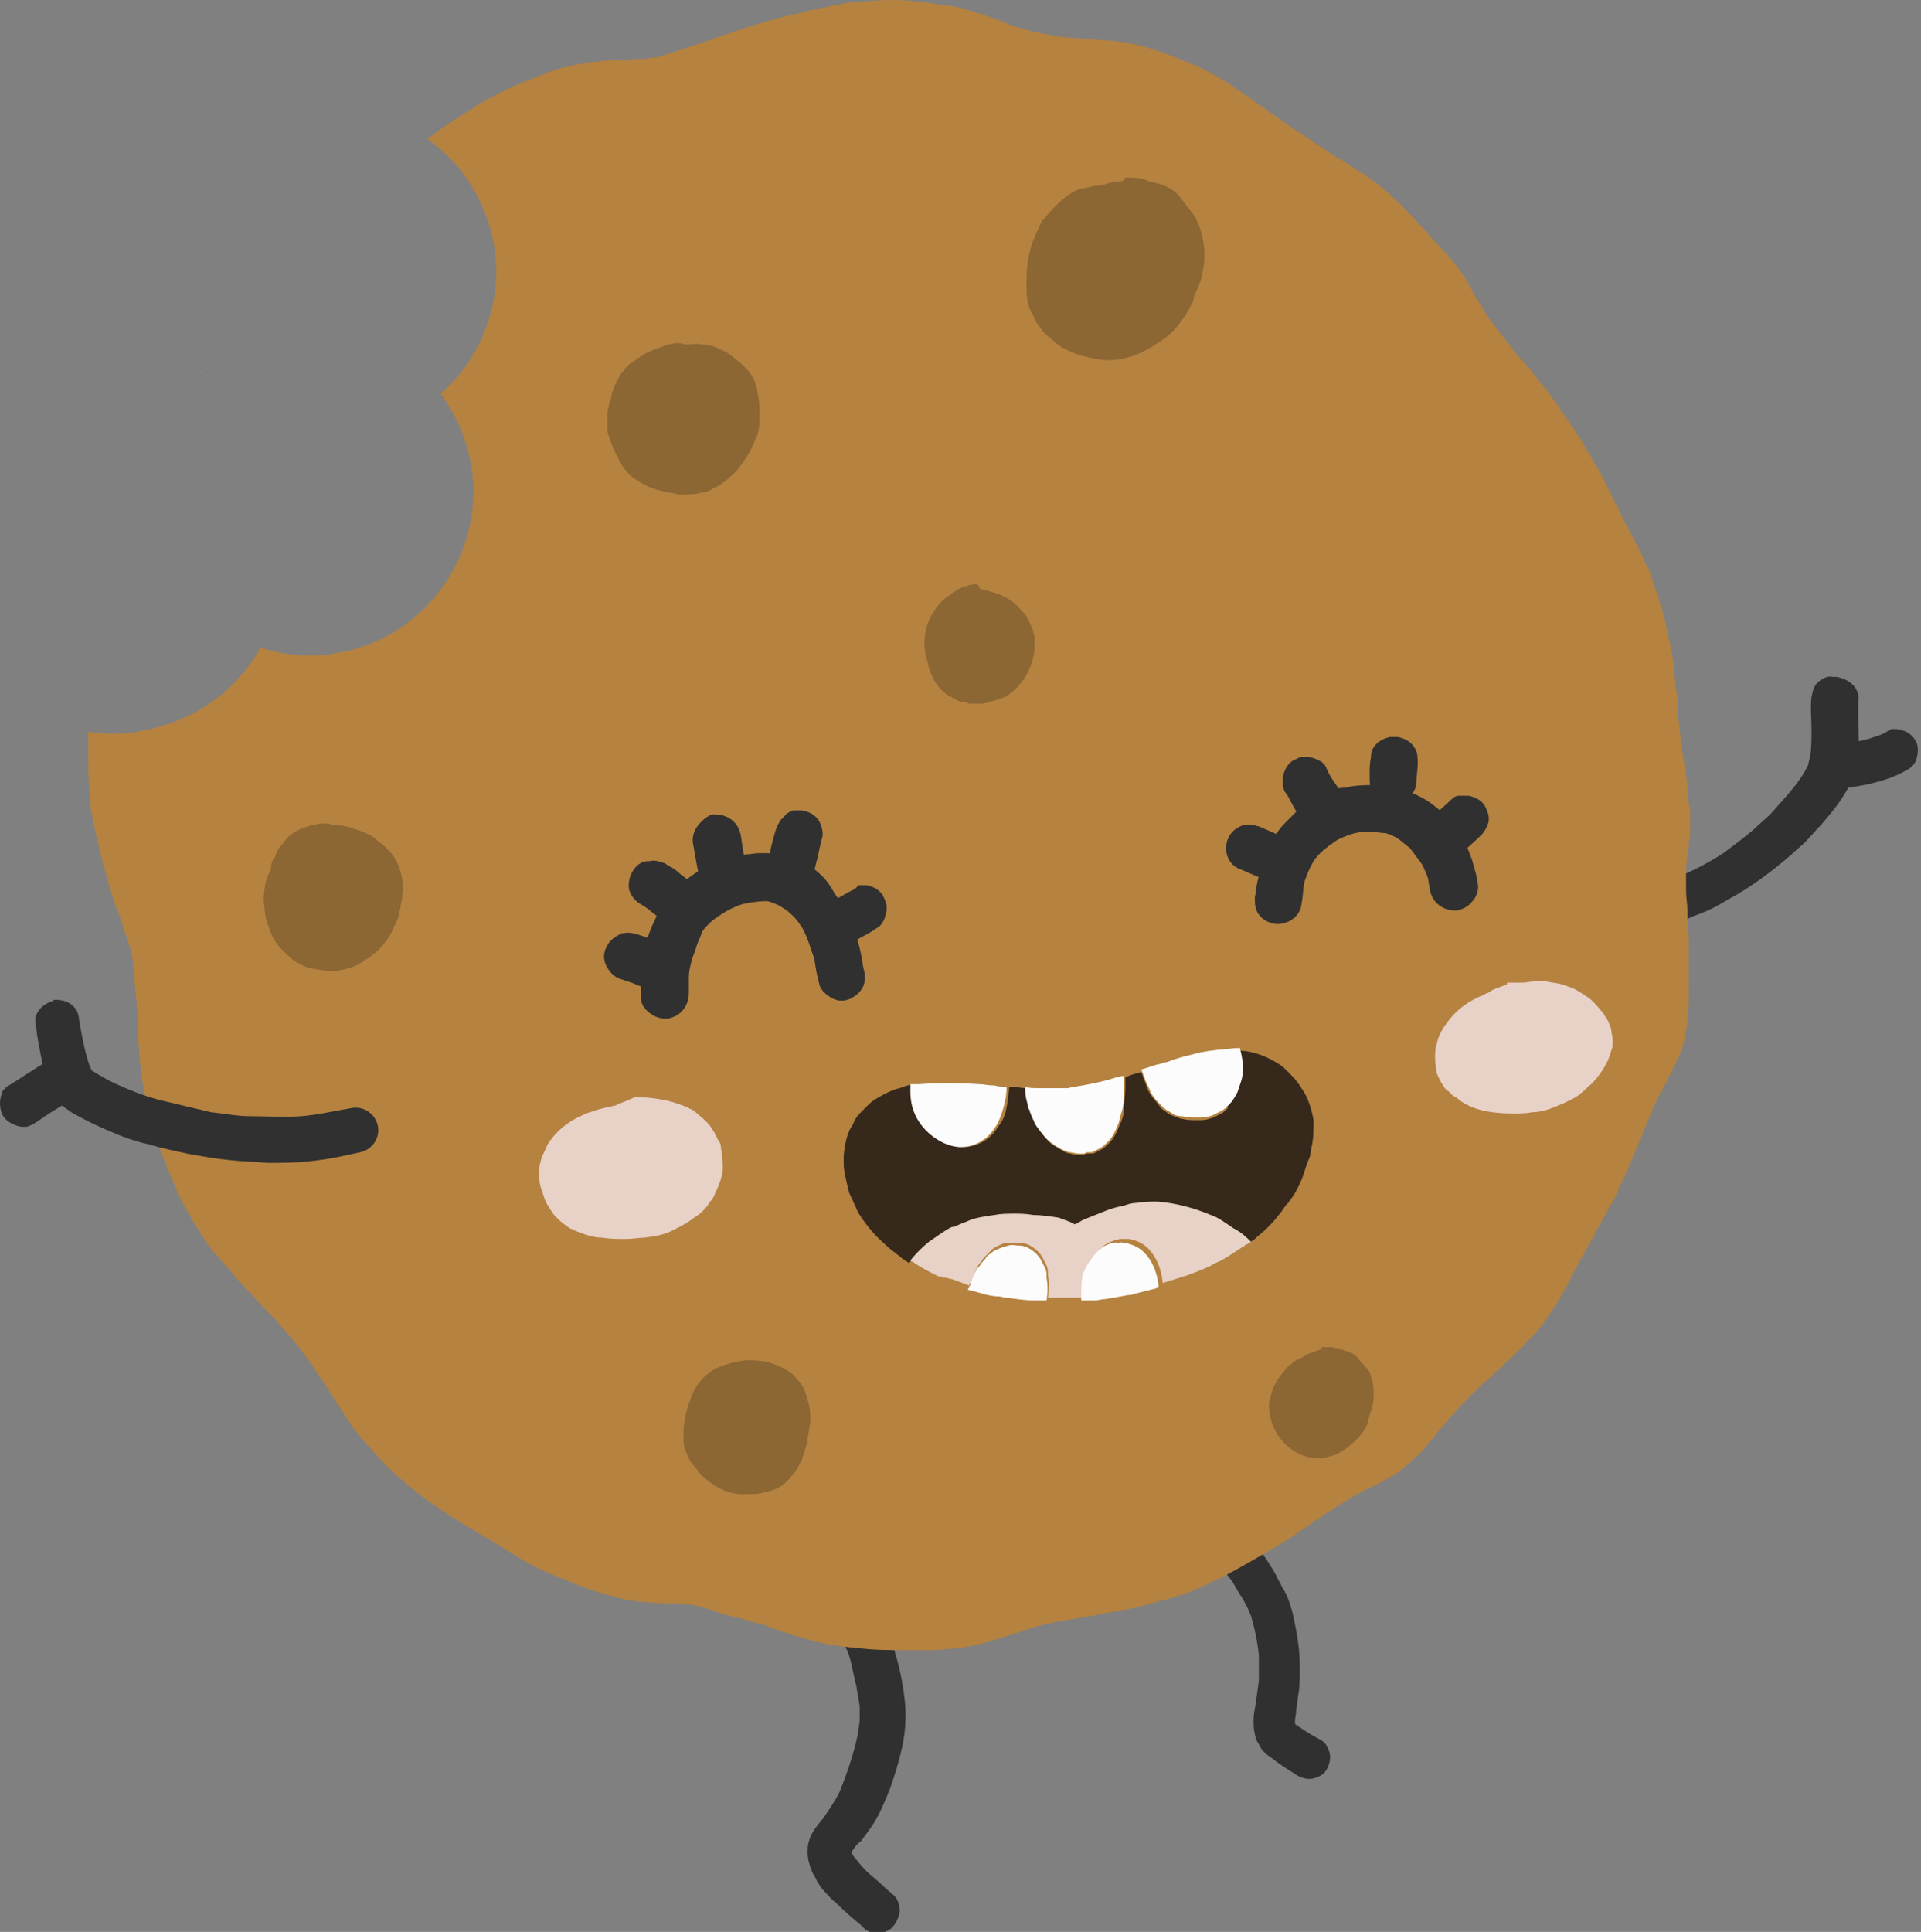 <?xml version="1.0" encoding="utf-8"?>
<!-- Generator: Adobe Illustrator 25.1.0, SVG Export Plug-In . SVG Version: 6.00 Build 0)  -->
<svg version="1.1" id="Ebene_1" xmlns="http://www.w3.org/2000/svg" xmlns:xlink="http://www.w3.org/1999/xlink" x="0px" y="0px"
	 viewBox="0 0 143.9 144.7" style="enable-background:new 0 0 143.9 144.7;" xml:space="preserve">
<rect x="0" y="0" width="143.9" height="144.7" fill="#808080" stroke="none"/>
<style type="text/css">
	.st0{fill:#303030;}
	.st1{fill:#EBAD47;}
	.st2{fill:#B58240;}
	.st3{fill:#8C6633;}
	.st4{fill:#36291C;}
	.st5{fill:#E8D1C7;}
	.st6{fill:#FCFCFC;}
</style>
<g>
	<path class="st0" d="M97.1,128.8C97.1,128.8,97.1,128.8,97.1,128.8C97.1,128.9,97.1,128.9,97.1,128.8
		C97.1,128.8,97.1,128.8,97.1,128.8 M91,114.1c-0.3,0.3-0.5,0.7-0.6,1.2c0,0.4,0.1,0.8,0.4,1.2c0.5,0.6,0.9,1.2,1.4,1.8
		c0.3,0.4,0.5,0.9,0.8,1.3c0.3,0.5,0.5,0.9,0.7,1.4c0.3,1,0.5,2,0.6,3c0,0.6,0,1.3,0,1.9c-0.1,0.7-0.2,1.4-0.3,2.1
		c-0.1,0.4-0.1,0.7-0.1,1.1c0,0.4,0.1,0.8,0.2,1.2c0.1,0.2,0.3,0.5,0.4,0.7c0.2,0.3,0.5,0.5,0.8,0.7c0.6,0.5,1.3,0.9,1.9,1.3
		c0.4,0.2,0.8,0.3,1.2,0.2c0.4-0.1,0.8-0.3,1-0.7s0.3-0.8,0.2-1.2c-0.1-0.4-0.3-0.8-0.7-1c-0.6-0.3-1.2-0.7-1.8-1.1
		c0,0-0.1-0.1-0.1-0.1c0-0.4,0.1-0.7,0.1-1.1c0.1-0.4,0.1-0.9,0.2-1.3c0.1-1.1,0.1-2.1,0-3.2c-0.1-1-0.3-1.9-0.5-2.8
		c-0.2-0.7-0.4-1.3-0.8-1.9c-0.1-0.3-0.3-0.5-0.4-0.8c-0.6-1.1-1.3-2-2-3c-0.1-0.2-0.3-0.4-0.4-0.6c-0.3-0.3-0.7-0.5-1.2-0.6
		c-0.1,0-0.2,0-0.3,0C91.5,113.7,91.2,113.9,91,114.1"/>
	<path class="st0" d="M62.3,119.5c-0.3,0.3-0.5,0.7-0.6,1.2c0,0.4,0.1,0.9,0.4,1.2c0.4,0.4,0.8,0.8,1.1,1.2c0.1,0.2,0.2,0.4,0.3,0.6
		c0.3,0.8,0.4,1.6,0.6,2.4c0.1,0.3,0.1,0.7,0.2,1c0,0.3,0.1,0.5,0.1,0.8c0,0.3,0,0.6,0,0.9c0,0.3-0.1,0.6-0.1,0.9
		c-0.3,1.5-0.8,3-1.4,4.5c-0.3,0.6-0.7,1.2-1.1,1.8c-0.2,0.3-0.5,0.6-0.7,0.9c-0.2,0.3-0.4,0.6-0.5,1c-0.1,0.3-0.1,0.6-0.1,0.8
		c0,0.5,0.1,0.9,0.3,1.4c0.1,0.3,0.3,0.5,0.4,0.8c0.2,0.3,0.3,0.5,0.5,0.7c0.3,0.3,0.5,0.6,0.9,0.9c0.6,0.6,1.3,1.2,1.9,1.7
		c0.1,0.1,0.2,0.2,0.3,0.3c0.3,0.2,0.5,0.3,0.8,0.3c0.4,0,0.9-0.1,1.2-0.4c0.3-0.3,0.5-0.7,0.6-1.2c0-0.4-0.1-0.9-0.4-1.2
		c-0.6-0.5-1.1-1-1.7-1.5c-0.5-0.4-0.9-0.9-1.3-1.4c-0.1-0.1-0.2-0.3-0.2-0.4c0.2-0.3,0.4-0.6,0.7-0.8c0.3-0.4,0.5-0.7,0.8-1.1
		c0.6-0.9,1-1.9,1.4-2.9c0.3-0.9,0.6-1.8,0.8-2.7c0.3-1.2,0.4-2.4,0.3-3.6c-0.1-1.1-0.3-2.2-0.6-3.3c-0.1-0.3-0.2-0.6-0.2-0.9
		c-0.1-0.4-0.3-0.9-0.4-1.3c-0.2-0.4-0.4-0.7-0.6-1.1c-0.3-0.5-0.8-0.9-1.2-1.3c-0.3-0.3-0.7-0.5-1.2-0.6c-0.1,0-0.2,0-0.3,0
		C62.9,119.2,62.6,119.3,62.3,119.5"/>
	<path class="st0" d="M136.3,51c-0.4,0.3-0.5,0.7-0.6,1.2c-0.1,0.8,0,1.6,0,2.4c0,0.7,0,1.4-0.1,2.1c-0.1,0.2-0.1,0.5-0.2,0.7
		c-0.5,1-1.2,1.8-1.9,2.6c-0.3,0.3-0.6,0.7-0.9,1c-0.4,0.4-0.8,0.7-1.2,1.1c-0.7,0.6-1.5,1.2-2.3,1.8c-1.4,0.9-2.8,1.6-4.3,2.1
		c-0.8,0.2-1.6,0.3-2.4,0.4c-0.4,0.1-0.8,0.4-1,0.7c-0.2,0.4-0.3,0.8-0.2,1.2c0.1,0.4,0.3,0.8,0.7,1c0.4,0.3,0.8,0.3,1.2,0.2
		c0.5-0.1,1-0.1,1.5-0.2c0.3-0.1,0.6-0.1,1-0.2c0.4-0.1,0.9-0.3,1.3-0.5c0.9-0.3,1.7-0.7,2.5-1.2c1.7-0.9,3.3-2.1,4.8-3.4
		c0.3-0.3,0.7-0.6,1-0.9c0.4-0.4,0.8-0.9,1.2-1.3c0.6-0.7,1.2-1.4,1.7-2.2c0.3-0.5,0.6-1,0.8-1.5c0.2-0.5,0.3-1,0.3-1.5
		c0.1-0.9,0-1.8,0-2.7c0-0.5,0-1,0-1.4c0.1-0.4-0.1-0.9-0.4-1.2c-0.3-0.3-0.7-0.5-1.2-0.6c-0.1,0-0.2,0-0.3,0
		C136.9,50.6,136.6,50.8,136.3,51"/>
	<path class="st0" d="M141.5,54.7c-0.3,0.2-0.7,0.4-1.1,0.5c-0.8,0.3-1.7,0.4-2.6,0.6c-0.9,0.1-1.5,1.1-1.3,2c0.1,0.4,0.3,0.8,0.7,1
		c0.4,0.2,0.8,0.3,1.2,0.2c0.7-0.1,1.4-0.2,2.1-0.4c0.8-0.2,1.6-0.5,2.3-0.9c0.4-0.2,0.7-0.5,0.8-1c0.1-0.4,0.1-0.9-0.1-1.2
		c-0.2-0.4-0.6-0.7-1-0.8c-0.2-0.1-0.5-0.1-0.8-0.1C141.8,54.6,141.6,54.6,141.5,54.7"/>
	<path class="st1" d="M34.4,28.2c1.5-1.8,2.4-4,2.7-6.4C36.8,24.2,35.8,26.4,34.4,28.2"/>
	<path class="st1" d="M15.1,27.8c-0.1,0.1-0.2,0.1-0.2,0.2C15,27.9,15,27.8,15.1,27.8C15.1,27.7,15.1,27.8,15.1,27.8"/>
	<path class="st2" d="M63.1,0.3c-1.1,0.2-2.2,0.4-3.3,0.7c-1.4,0.3-2.7,0.7-3.7,1c-1.2,0.4-2.4,0.8-3.5,1.2l0,0
		c-0.2,0.1-0.4,0.1-0.6,0.2C51,3.7,50.2,4,49.2,4.3l-0.1,0c-0.2,0-0.4,0-0.6,0.1c-0.5,0-1,0-1.5,0.1l-0.4,0l-0.1,0l0,0
		c-0.5,0-1.1,0-1.6,0.1c-0.1,0-0.1,0-0.2,0C44,4.7,43.2,4.8,42.5,5c-0.6,0.1-1.2,0.3-1.9,0.6c-1.3,0.5-2.6,1-3.8,1.7
		c-0.6,0.3-1.1,0.6-1.7,1c-0.5,0.3-0.9,0.6-1.4,0.9l-0.3,0.2c-0.5,0.3-0.9,0.7-1.4,1c2.7,1.9,4.4,4.7,5,7.9c0.7,4.2-0.8,8.4-4,11.2
		c1.2,1.6,1.9,3.3,2.3,5.3c1.1,6.6-3.4,13-10,14.1c-0.1,0-0.3,0-0.4,0.1c-1.8,0.2-3.6,0.1-5.4-0.5c-1.8,3.3-5,5.5-8.7,6.2
		c-0.1,0-0.3,0-0.4,0.1C9.2,55,7.9,55,6.6,54.8c0,0.7,0,1.4,0,2.1c0,1.2,0.1,2.4,0.2,3.7C7,61.7,7.3,63,7.7,64.6
		c0.3,1.1,0.6,2.2,1,3.4l0.1,0.1c0.3,1,0.7,2.1,1,3.1c0.1,0.4,0.2,1,0.2,1.6c0.1,0.6,0.1,1.2,0.2,1.9c0.1,0.8,0.1,1.7,0.1,2.3l0,0.1
		c0,0.4,0,0.8,0.1,1.2c0.1,2.4,0.6,4.8,1.5,7.5c0.4,1.2,0.9,2.3,1.4,3.5c0.6,1.3,1.4,2.6,2,3.5c0.3,0.5,0.7,1,1.1,1.4
		c0.4,0.5,0.8,0.9,1.2,1.4c0.4,0.5,0.9,1,1.3,1.4c0.4,0.5,0.8,0.9,1.3,1.4l0.3,0.3l0,0c0.7,0.8,1.5,1.7,2.2,2.6c0.7,1,1.4,2,2.1,3.1
		c0.7,1.1,1.3,2.1,2,3c0.4,0.5,1,1.1,1.5,1.7c0.4,0.4,0.8,0.9,1.3,1.3l0.2,0.2c0.4,0.3,0.8,0.7,1.2,1c0.5,0.4,1,0.8,1.5,1.1
		c1.1,0.8,2.3,1.5,3.3,2.1c0.6,0.4,1.3,0.7,1.8,1.1l0,0c0.5,0.3,1,0.6,1.5,0.9c1.1,0.7,2.4,1.2,3.4,1.6c1.4,0.6,2.7,1,3.9,1.3
		c1.1,0.3,2.2,0.3,3.3,0.4l0.3,0l0.3,0c0.5,0,1,0.1,1.5,0.1c0.6,0.1,1.3,0.3,1.8,0.5c0.6,0.2,1.2,0.4,1.8,0.5l0,0l0,0
		c0.4,0.1,0.9,0.3,1.4,0.4l0.4,0.1c1.1,0.4,2.2,0.8,3.3,1.1c1.1,0.3,2.2,0.5,3.3,0.6l0.2,0c1.3,0.2,2.7,0.2,4.2,0.2
		c0.1,0,0.3,0,0.4,0h0c0.5,0,1,0,1.5,0c0.4,0,0.7-0.1,1.1-0.1c0.3,0,0.6-0.1,0.9-0.1c1.4-0.2,2.8-0.7,4.1-1.1
		c1.1-0.4,2.2-0.7,3.4-0.9c0.6-0.1,1.2-0.2,1.8-0.3l0,0l0,0c0.7-0.1,1.4-0.3,2.2-0.4c0.2,0,0.3-0.1,0.5-0.1c0.7-0.1,1.4-0.3,2.1-0.5
		c0.8-0.2,1.5-0.4,2.2-0.6c1.2-0.4,2.4-1,3.4-1.5c1.3-0.7,2.5-1.4,3.7-2.1c0.6-0.4,1.2-0.7,1.7-1.1l0,0l0,0c0.5-0.3,0.9-0.6,1.3-0.9
		c0.2-0.1,0.4-0.2,0.6-0.4l0,0c0.8-0.5,1.6-1,2.4-1.5l0.4-0.2c0.5-0.3,1.1-0.5,1.6-0.8c0.5-0.3,1.1-0.6,1.6-1c0.5-0.5,1.2-1,1.7-1.6
		c0.1-0.2,0.2-0.3,0.4-0.5l0.1-0.1l0,0c0.2-0.3,0.5-0.7,0.8-1c0.9-1.1,1.7-1.9,2.5-2.7c0.3-0.3,0.7-0.7,1-0.9
		c0.1-0.1,0.3-0.3,0.4-0.4c0.5-0.4,0.9-0.9,1.4-1.3c0.2-0.2,0.3-0.3,0.5-0.5c0.7-0.7,1.5-1.5,2-2.3c0.9-1.3,1.6-2.6,2.2-3.8
		c0.2-0.3,0.3-0.6,0.5-0.9l0,0c0.4-0.7,0.8-1.5,1.2-2.2c0.4-0.7,0.7-1.3,1-1.8c0.2-0.4,0.4-0.7,0.5-1.1c0.1-0.2,0.2-0.4,0.3-0.6
		c0.5-1,0.9-2.1,1.5-3.5l0.2-0.5c0.4-1,0.8-2,1.4-3c0.1-0.2,0.2-0.4,0.3-0.6l0,0c0.2-0.4,0.4-0.8,0.6-1.2c0.5-1,0.7-2,0.8-3.1
		c0.1-0.8,0.1-1.6,0.1-2.3c0-0.4,0-0.7,0-1.1l0,0h0c0-0.2,0-0.4,0-0.7v0c0-0.6,0-1.3,0-1.9c0-0.5-0.1-1.1-0.1-1.6l0,0l0-0.2l0-0.4
		c0-0.5-0.1-1-0.1-1.5c0-0.5,0-1,0-1.6c0-0.4,0.1-0.7,0.1-1.1l0-0.1c0-0.2,0.1-0.4,0.1-0.5c0,0,0-0.1,0-0.1l0-0.1l0-0.1l0,0
		c0.1-0.3,0.1-0.6,0.1-0.9l0-0.1l0,0c0-0.4,0-0.7,0-1l0-0.3c0-0.2,0-0.4-0.1-0.5l0-0.1c0-0.3-0.1-0.7-0.1-1l0-0.1l0-0.3
		c-0.1-0.5-0.1-1-0.2-1.4c-0.1-0.4-0.1-0.8-0.2-1.1c-0.1-0.9-0.2-1.8-0.3-2.7c0-0.2,0-0.4,0-0.6l0,0c0-0.3,0-0.7-0.1-1.1
		c-0.1-0.6-0.2-1.3-0.2-2c-0.1-0.6-0.2-1.2-0.3-1.7l0,0c-0.2-0.7-0.3-1.5-0.5-2.2c-0.2-0.6-0.3-1.1-0.6-1.9l-0.1-0.3l0,0
		c-0.2-0.5-0.3-1-0.5-1.4l-0.1-0.1c-0.2-0.5-0.4-1-0.7-1.5c-0.3-0.6-0.6-1.2-0.9-1.7c-0.2-0.4-0.4-0.9-0.7-1.4
		c-0.4-0.8-0.8-1.7-1.3-2.6c-0.6-1-1.2-2.1-1.9-3.1c-0.8-1.2-1.5-2.2-2.2-3.1c-0.4-0.5-0.9-1.1-1.3-1.6l0,0l0,0l0,0
		c-0.3-0.3-0.6-0.7-0.9-1l-0.2-0.3c-0.6-0.8-1.3-1.6-1.9-2.5c-0.3-0.5-0.6-1-0.9-1.5l-0.1-0.2c-0.2-0.4-0.4-0.8-0.7-1.2
		c-0.3-0.4-0.6-0.9-1.1-1.4c-0.4-0.5-0.9-1-1.4-1.5c-0.1-0.2-0.2-0.3-0.4-0.5c-0.5-0.5-1-1.1-1.6-1.7c-0.8-0.8-1.7-1.6-2.7-2.3
		c-0.5-0.3-1-0.6-1.4-0.9l0,0l-0.3-0.2c-0.4-0.2-0.9-0.5-1.3-0.8c-1.2-0.8-2.6-1.7-4-2.7c-0.4-0.3-0.8-0.6-1.3-0.9l0,0
		c-0.6-0.5-1.3-0.9-2-1.4c-1.1-0.7-2.2-1.3-3.3-1.7c-1.2-0.5-2.5-1-3.9-1.3c-1.3-0.3-2.6-0.3-3.8-0.4c-1-0.1-1.8-0.1-2.5-0.3
		c-0.8-0.1-1.6-0.3-2.5-0.6c-0.3-0.1-0.7-0.2-1-0.4l0,0l0,0c-0.6-0.2-1.2-0.4-1.7-0.6l-0.1,0c-0.4-0.1-0.9-0.3-1.3-0.4
		c-0.5-0.1-0.9-0.2-1.4-0.2C69.1,0.1,67.9,0,66.8,0c-1,0-2.1,0.1-3,0.2C63.5,0.2,63.3,0.2,63.1,0.3"/>
	<path class="st3" d="M83.7,13.6c-0.3,0-0.6,0.1-0.9,0.2c-0.1,0-0.2,0.1-0.4,0.1c-0.2,0-0.5,0-0.7,0.1c-0.6,0.1-1.1,0.2-1.5,0.5
		c-0.8,0.5-1.5,1.3-2,1.9c-0.2,0.2-0.3,0.5-0.4,0.7l0,0c-0.1,0.2-0.2,0.4-0.3,0.7c-0.3,0.6-0.4,1.2-0.5,1.8
		c-0.1,0.5-0.1,1.1-0.1,1.8c0,0.4,0,0.9,0.1,1.2c0,0.3,0.2,0.6,0.3,0.9l0.1,0.1c0.1,0.3,0.3,0.7,0.5,0.9c0.1,0.2,0.3,0.4,0.4,0.5
		c0.2,0.2,0.5,0.4,0.7,0.6l0.1,0.1c0.5,0.4,1,0.6,1.5,0.8c0.5,0.2,1.1,0.3,1.6,0.4c0.5,0.1,1.1,0.1,1.7,0l0,0l0,0
		c0.6-0.1,1.2-0.3,1.6-0.5c0.4-0.2,0.8-0.4,1.2-0.7l0.2-0.1c0.9-0.6,1.7-1.5,2.3-2.7c0.1-0.2,0.2-0.3,0.2-0.5l0,0l0-0.1l0,0
		c0.1-0.3,0.3-0.6,0.4-0.9c0.2-0.5,0.3-1,0.4-1.7c0.1-1.1-0.1-2.3-0.6-3.3c-0.2-0.4-0.5-0.7-0.8-1.1c-0.1-0.1-0.2-0.3-0.3-0.4
		c-0.5-0.7-1.2-1.1-2.4-1.3c-0.1,0-0.1-0.1-0.2-0.1c-0.5-0.2-1.1-0.2-1.6-0.2C84.2,13.6,83.9,13.6,83.7,13.6"/>
	<path class="st3" d="M50.7,25.7c-0.3,0-0.6,0.1-0.9,0.2c-0.6,0.2-1.1,0.4-1.5,0.6c-0.3,0.2-0.6,0.4-0.9,0.6
		c-0.3,0.2-0.5,0.4-0.7,0.7l-0.1,0.1c-0.1,0.1-0.2,0.3-0.3,0.5c-0.2,0.3-0.3,0.6-0.4,0.9c-0.1,0.2-0.1,0.5-0.2,0.8
		c-0.1,0.1-0.1,0.3-0.1,0.4c-0.1,0.2-0.1,0.5-0.1,0.7c0,0.3,0,0.6,0,0.9l0,0.1c0,0.2,0.1,0.5,0.2,0.7l0,0c0.1,0.3,0.2,0.7,0.4,1
		c0.1,0.2,0.2,0.4,0.3,0.6c0.2,0.4,0.5,0.8,0.8,1.1c0.3,0.2,0.5,0.4,0.9,0.6c0.3,0.2,0.6,0.3,0.9,0.4c0.2,0.1,0.4,0.1,0.7,0.2
		c0.3,0.1,0.7,0.1,1,0.2c0.5,0.1,0.9,0,1.3,0c0.2,0,0.4-0.1,0.5-0.1l0,0c0,0,0.1,0,0.1,0c0.1,0,0.3-0.1,0.4-0.1
		c0.3-0.1,0.5-0.3,0.8-0.4c0.3-0.2,0.6-0.4,0.9-0.7c0.4-0.3,0.7-0.7,0.9-1c0.4-0.5,0.7-1.1,1-1.8c0.2-0.4,0.3-0.9,0.3-1.6
		c0-0.5,0-1.1-0.1-1.6c-0.1-0.9-0.4-1.6-0.9-2.1c-0.5-0.5-0.9-0.8-1.3-1.1c-0.3-0.2-0.6-0.3-1-0.5c-0.2-0.1-0.5-0.1-0.8-0.2
		c-0.1,0-0.1,0-0.2,0c-0.4-0.1-0.9,0-1.3,0C51,25.7,50.9,25.7,50.7,25.7"/>
	<path class="st3" d="M23.9,61.7c-0.5,0.1-0.9,0.2-1.4,0.4c-0.4,0.2-0.8,0.4-1.1,0.8c-0.1,0.1-0.2,0.3-0.3,0.4l0,0L21,63.4
		c-0.2,0.2-0.3,0.5-0.4,0.8l-0.1,0.1c-0.1,0.2-0.2,0.4-0.2,0.8c0,0,0,0.1-0.1,0.2c-0.1,0.2-0.2,0.5-0.3,0.8
		c-0.1,0.6-0.2,1.2-0.1,1.7c0,0.4,0.1,0.9,0.2,1.3l0.1,0.2l0,0c0.1,0.3,0.2,0.7,0.4,1c0.2,0.4,0.5,0.7,0.7,0.9
		c0.3,0.3,0.6,0.6,0.9,0.8c0.3,0.2,0.7,0.4,1.1,0.5c0.5,0.1,1,0.2,1.4,0.2c0.2,0,0.5,0,0.7,0c0.5-0.1,1.1-0.2,1.6-0.5
		c0.3-0.2,0.6-0.4,0.8-0.5l0.1-0.1c0.6-0.4,1.2-1.1,1.6-1.9c0.1-0.3,0.3-0.6,0.4-0.9c0-0.1,0.1-0.2,0.1-0.3l0-0.1
		c0.1-0.3,0.1-0.6,0.2-1c0.1-0.8,0.1-1.5-0.1-2.1c-0.2-0.7-0.5-1.3-1-1.7c-0.2-0.3-0.6-0.5-0.9-0.8c-0.4-0.3-0.9-0.5-1.5-0.7
		c-0.5-0.2-1-0.3-1.7-0.3C24.5,61.6,24.2,61.7,23.9,61.7"/>
	<path class="st3" d="M55.2,102c-0.6,0.1-1.1,0.3-1.6,0.5c-0.5,0.3-1,0.7-1.4,1.3c-0.2,0.3-0.4,0.7-0.5,1.1l0,0
		c-0.2,0.4-0.3,0.9-0.4,1.5l0,0c-0.1,0.4-0.1,0.7-0.1,1.1c0,0.4,0,0.7,0.1,1c0.1,0.3,0.2,0.5,0.3,0.7c0.1,0.3,0.3,0.5,0.5,0.7l0,0
		c0.1,0.1,0.1,0.2,0.2,0.3c0.2,0.3,0.6,0.6,1,0.9c0.8,0.6,1.8,0.9,2.8,0.8c0.2,0,0.4,0,0.6,0c0.5-0.1,1-0.2,1.5-0.4
		c0.6-0.3,0.9-0.7,1.3-1.2l0.1-0.1c0.2-0.3,0.3-0.6,0.5-0.9l0-0.1c0.1-0.3,0.2-0.6,0.3-0.9c0.1-0.5,0.2-1.2,0.3-1.8
		c0-0.4,0-0.9-0.1-1.3c-0.1-0.3-0.2-0.7-0.3-1c-0.1-0.3-0.3-0.6-0.6-0.9c-0.5-0.7-1.4-1-2.2-1.3C56.7,101.9,55.9,101.8,55.2,102"/>
	<path class="st3" d="M98.9,101.1L98.9,101.1c-0.1,0-0.3,0.1-0.6,0.2c-0.1,0-0.2,0.1-0.3,0.1c-0.2,0.1-0.3,0.2-0.5,0.3
		c-0.3,0.1-0.6,0.3-0.8,0.5c-0.2,0.1-0.4,0.3-0.5,0.5c-0.2,0.2-0.4,0.5-0.6,0.8c-0.1,0.2-0.2,0.4-0.3,0.7c-0.1,0.2-0.1,0.5-0.2,0.7
		l0,0c-0.1,0.4,0,0.9,0.1,1.4c0.4,1.6,1.9,2.9,3.4,2.9c0.2,0,0.4,0,0.5,0c0.5-0.1,1-0.2,1.4-0.5c0.5-0.3,1-0.7,1.5-1.3
		c0.2-0.3,0.4-0.6,0.5-1l0-0.1c0.1-0.2,0.1-0.4,0.2-0.6c0.1-0.3,0.2-0.7,0.2-1.1c0-0.4,0-0.8-0.1-1.2c-0.1-0.2-0.1-0.4-0.2-0.6
		c-0.1-0.2-0.2-0.3-0.3-0.4l0,0l0,0l-0.1-0.1c-0.1-0.2-0.4-0.4-0.5-0.6l-0.1-0.1c-0.2-0.2-0.4-0.3-0.7-0.4l-0.1,0
		c-0.2-0.1-0.3-0.1-0.5-0.2c-0.2,0-0.4-0.1-0.6-0.1c-0.2,0-0.5,0-0.7,0C99,101.1,99,101.1,98.9,101.1z"/>
	<path class="st3" d="M72.8,43.8c-0.1,0-0.2,0-0.4,0.1c-0.5,0.1-0.9,0.4-1.3,0.7c-0.5,0.3-0.9,0.8-1.2,1.3c-0.2,0.3-0.4,0.7-0.5,1.1
		c-0.2,0.8-0.2,1.6,0,2.3c0,0.1,0,0.1,0.1,0.2c0,0.4,0.2,0.9,0.4,1.3c0.2,0.4,0.5,0.8,1,1.2c0.3,0.2,0.6,0.3,0.9,0.5
		c0.3,0.1,0.6,0.1,0.8,0.2l0.1,0c0.3,0,0.6,0,0.9,0l0,0c0.6-0.1,1.1-0.3,1.7-0.5c0.5-0.3,1-0.7,1.5-1.5c0.3-0.5,0.5-1,0.6-1.5
		c0.1-0.3,0.1-0.7,0.1-1.1c0-0.3,0-0.5-0.1-0.7c0-0.2-0.1-0.4-0.2-0.6l0,0c-0.1-0.2-0.1-0.3-0.2-0.4c-0.1-0.3-0.3-0.5-0.6-0.8
		c-0.5-0.6-1.2-1-1.9-1.2c-0.3-0.1-0.7-0.2-1.1-0.3C73.3,43.7,73.1,43.7,72.8,43.8"/>
	<path class="st0" d="M3.9,75c-0.4,0.1-0.8,0.4-1,0.7c-0.3,0.4-0.3,0.8-0.2,1.2c0.1,0.9,0.3,1.9,0.5,2.8c0.1,0.6,0.3,1.1,0.5,1.7
		C3.9,82,4.4,82.6,4.9,83c0.2,0.1,0.4,0.3,0.6,0.4c0.9,0.5,1.9,1,2.9,1.4c0.9,0.4,1.8,0.7,2.7,0.9c1,0.3,2,0.5,2.9,0.7
		c1.1,0.2,2.2,0.4,3.3,0.5c0.9,0.1,1.8,0.1,2.7,0.2c1,0,2,0,3-0.1c0.9-0.1,1.7-0.2,2.6-0.4c0.5-0.1,0.9-0.2,1.4-0.3
		c0.9-0.2,1.5-1.1,1.3-2c-0.2-0.9-1.1-1.5-2-1.3c-1.2,0.2-2.5,0.5-3.7,0.6c-1.3,0.1-2.6,0-3.9,0c-1,0-1.9-0.2-2.9-0.3
		c-1.3-0.3-2.5-0.6-3.8-0.9c-1.2-0.3-2.4-0.8-3.5-1.3c-0.6-0.3-1.1-0.6-1.6-0.9c-0.1-0.1-0.1-0.3-0.2-0.4c-0.4-1.2-0.6-2.4-0.8-3.6
		c-0.1-0.9-1-1.4-1.9-1.3C4,75,3.9,75,3.9,75"/>
	<path class="st0" d="M3.5,79.5c-1,0.6-2,1.3-3,1.9c-0.1,0.1-0.2,0.2-0.3,0.3C0.1,82,0,82.3,0,82.6c0,0.4,0.1,0.9,0.4,1.2
		c0.3,0.3,0.7,0.5,1.2,0.6c0.1,0,0.3,0,0.4,0c0.3-0.1,0.5-0.2,0.8-0.4c0.7-0.5,1.5-1,2.2-1.4c0.1-0.1,0.2-0.2,0.4-0.2
		c0.2-0.2,0.4-0.4,0.5-0.7c0.1-0.4,0.1-0.9-0.1-1.2c-0.2-0.4-0.6-0.7-1-0.8c-0.2-0.1-0.5-0.1-0.8-0.1C3.8,79.4,3.7,79.4,3.5,79.5"/>
	<path class="st4" d="M67.4,81.5c-0.5,0.1-1.1,0.4-1.6,0.7c-0.2,0.1-0.5,0.3-0.7,0.5l-0.1,0.1c-0.2,0.2-0.4,0.4-0.6,0.6
		c-0.2,0.2-0.4,0.5-0.5,0.8c-0.2,0.3-0.3,0.5-0.4,0.8c-0.2,0.6-0.3,1.3-0.3,1.8c0,0.4,0,0.8,0.1,1.2c0.1,0.5,0.2,0.9,0.3,1.3
		c0.1,0.3,0.3,0.6,0.4,0.9l0.1,0.2c0.1,0.3,0.3,0.6,0.5,0.9c0.5,0.7,1,1.3,1.7,1.9c0.3,0.3,0.7,0.6,1.1,0.9c0.2,0.2,0.4,0.3,0.7,0.5
		c0,0,0,0,0,0c0,0,0,0,0,0c0.4-0.5,0.9-1,1.4-1.4c0.6-0.5,1.1-0.9,1.7-1.1l0.1,0c0.3-0.1,0.7-0.3,1-0.4c0.7-0.2,1.4-0.4,2.1-0.5
		c0.5-0.1,1-0.1,1.5-0.1c0.4,0,0.9,0,1.4,0.1c0.7,0.1,1.2,0.2,1.7,0.3c0.5,0.2,0.9,0.3,1.2,0.5c0.2-0.1,0.5-0.3,0.8-0.4
		c0.5-0.3,1-0.5,1.5-0.6c0.4-0.1,0.9-0.3,1.4-0.4c0.3-0.1,0.6-0.1,0.9-0.2c0.6-0.1,1.1-0.1,1.6-0.1c1.5,0.1,2.8,0.4,4,1
		c0.6,0.3,1.1,0.6,1.7,1c0.5,0.4,0.9,0.7,1.2,1c0,0,0,0,0,0c0,0,0,0,0,0c0,0,0,0,0,0h0l0,0v0c0.2-0.2,0.4-0.3,0.7-0.5l0.1-0.1
		c0.2-0.2,0.5-0.4,0.8-0.7c0.3-0.3,0.6-0.6,0.8-0.9c0.2-0.2,0.4-0.5,0.6-0.8l0.1-0.1c0.6-0.7,1-1.5,1.3-2.4c0.1-0.3,0.2-0.7,0.4-1.1
		c0.1-0.3,0.1-0.7,0.2-1l0,0c0.1-0.6,0.1-1.2,0.1-1.8c-0.1-0.6-0.3-1.3-0.6-1.9c-0.3-0.5-0.6-1-1-1.4c-0.2-0.2-0.4-0.4-0.7-0.7
		c-0.7-0.5-1.5-0.9-2.4-1.1c-0.4-0.1-0.7-0.1-1-0.1l0,0l0,0.1c0.2,0.7,0.3,1.5,0.1,2.3c-0.1,0.3-0.2,0.6-0.3,0.9
		c-0.1,0.4-0.4,0.7-0.6,0.9L92,83c-0.2,0.1-0.3,0.3-0.5,0.4c-0.2,0.1-0.4,0.2-0.6,0.3c-0.3,0.1-0.6,0.2-0.9,0.2c-0.1,0-0.2,0-0.3,0
		c-0.4,0-0.8,0-1.1-0.1l-0.1,0c-0.3-0.1-0.6-0.2-0.8-0.3c-0.1,0-0.1-0.1-0.2-0.1c-0.2-0.2-0.5-0.3-0.6-0.5c-0.2-0.3-0.5-0.6-0.7-0.9
		c-0.2-0.3-0.3-0.6-0.4-0.9c-0.1-0.2-0.2-0.5-0.3-0.8c-0.4,0.1-0.8,0.2-1.2,0.4c0,0,0,0,0,0c0,0,0,0,0,0l0,0c0,0.3,0,0.6,0,0.8
		c0,0.5-0.1,1-0.1,1.6c0,0.3-0.1,0.7-0.3,1.1c-0.2,0.5-0.4,1-0.8,1.4c-0.2,0.2-0.4,0.4-0.6,0.5c-0.2,0.1-0.4,0.2-0.6,0.3l-0.1,0
		l-0.1,0c-0.1,0-0.1,0-0.2,0c-0.1,0-0.2,0-0.3,0.1c-0.1,0-0.2,0-0.3,0c-0.2,0-0.5,0-0.7-0.1c-0.3,0-0.6-0.2-0.9-0.4
		c-0.4-0.2-0.7-0.4-0.9-0.7c-0.3-0.4-0.6-0.7-0.8-1.1l0,0c-0.2-0.3-0.4-0.7-0.4-1c0-0.1,0-0.2-0.1-0.3c-0.1-0.4-0.2-0.8-0.2-1.1
		c0-0.1,0-0.2,0-0.3c0,0,0,0,0,0v0c-0.2,0-0.5,0-0.7-0.1c-0.2,0-0.4,0-0.6,0c0,0,0,0,0,0c0,0,0,0,0,0c0,0,0,0,0,0
		c0,0.3-0.1,0.7-0.1,1c-0.1,0.6-0.2,1.3-0.6,1.8c-0.2,0.3-0.4,0.6-0.6,0.8c-0.5,0.5-1.1,0.8-1.8,0.9c0,0-0.1,0-0.1,0
		c-1,0.1-2-0.3-2.8-1.2c-0.8-0.8-1.2-1.8-1.2-2.9c0-0.2,0-0.4,0-0.6C67.9,81.3,67.7,81.4,67.4,81.5"/>
	<path class="st5" d="M72.4,91.5c-0.3,0.1-0.7,0.3-1,0.4l-0.1,0c-0.6,0.3-1.1,0.7-1.7,1.1c-0.5,0.4-1,0.9-1.4,1.4
		c0.1,0.1,0.1,0.1,0.2,0.1l0.1,0.1c0.6,0.4,1.2,0.7,1.8,1l0.1,0l0.3,0.1l0.1,0l0.1,0l0.3,0.1l0.1,0c0.5,0.2,0.9,0.3,1.3,0.5h0
		c0-0.1,0-0.1,0.1-0.2l0.1-0.2c0.2-0.4,0.3-0.9,0.6-1.3c0,0,0.1-0.1,0.1-0.1c0.1-0.2,0.2-0.3,0.4-0.5c0.1-0.1,0.3-0.3,0.4-0.4
		c0.2-0.2,0.5-0.3,0.7-0.4c0.2-0.1,0.4-0.1,0.6-0.1c0.3,0,0.6,0,1,0c0.7,0.1,1.3,0.7,1.5,1.1c0.1,0.2,0.2,0.4,0.3,0.6
		c0.1,0.2,0.1,0.4,0.1,0.6c0,0,0,0.1,0,0.1c0.1,0.5,0.1,1.1,0,1.7c0.1,0,0.3,0,0.5,0l0.2,0c0.3,0,0.5,0,0.8,0c0.4,0,0.7,0,1.1,0
		l0-0.1l0,0c0-0.1,0-0.3,0-0.4c0-0.4,0-0.9,0.2-1.4c0.1-0.3,0.2-0.7,0.5-1c0.3-0.4,0.6-0.7,0.9-1c0.2-0.2,0.5-0.3,0.8-0.4
		c0.1,0,0.3-0.1,0.4-0.1c0.1,0,0.1,0,0.2,0c0.2,0,0.4,0,0.5,0c0.5,0.1,1,0.3,1.4,0.7c0.6,0.6,1,1.5,1.1,2.6c0.6-0.2,1.3-0.4,1.9-0.6
		c0.5-0.2,1.1-0.4,1.7-0.7c0.3-0.2,0.6-0.3,0.8-0.4c0.7-0.4,1.4-0.9,1.9-1.2c0.1,0,0.1-0.1,0.2-0.1l0.1-0.1l0,0
		c-0.3-0.3-0.7-0.7-1.3-1c-0.6-0.4-1.1-0.8-1.7-1c-1.2-0.5-2.6-0.9-4-1c-0.5,0-1,0-1.6,0.1c-0.3,0-0.6,0.1-0.9,0.2
		c-0.5,0.1-0.9,0.2-1.4,0.4c-0.5,0.2-1,0.4-1.5,0.6c-0.3,0.1-0.5,0.3-0.8,0.4c-0.3-0.2-0.7-0.3-1.2-0.5C78.6,91.1,78,91,77.4,91
		c-0.6-0.1-1-0.1-1.4-0.1c-0.5,0-1,0-1.5,0.1C73.8,91.1,73,91.2,72.4,91.5"/>
	<path class="st6" d="M68.6,81.2L68.6,81.2l-0.2,0l-0.2,0c0,0.2,0,0.4,0,0.6c0,1.1,0.4,2.1,1.2,2.9c0.8,0.8,1.9,1.3,2.8,1.2
		c0,0,0.1,0,0.1,0c0.7-0.1,1.3-0.4,1.8-0.9c0.2-0.2,0.4-0.5,0.6-0.8c0.3-0.6,0.5-1.3,0.6-1.8c0.1-0.4,0.1-0.8,0.1-1c0,0,0,0,0,0
		c-0.3,0-0.6,0-0.9-0.1l0,0l-0.1,0c-0.4,0-0.7-0.1-1.1-0.1c-1.6-0.1-3.1-0.1-4.4,0C68.8,81.2,68.7,81.2,68.6,81.2"/>
	<path class="st6" d="M76.8,81.4L76.8,81.4c0,0.1,0,0.2,0,0.3c0,0.4,0.1,0.7,0.2,1.1c0,0.1,0,0.2,0.1,0.3c0.1,0.4,0.3,0.7,0.4,1l0,0
		c0.2,0.4,0.5,0.7,0.8,1.1c0.3,0.3,0.6,0.5,0.9,0.7c0.3,0.2,0.6,0.3,0.9,0.4c0.2,0,0.5,0.1,0.7,0.1c0.1,0,0.2,0,0.3,0
		c0.1,0,0.2,0,0.3-0.1c0.1,0,0.1,0,0.2,0l0.1,0l0.1,0c0.2-0.1,0.4-0.2,0.6-0.3c0.2-0.1,0.4-0.3,0.6-0.5c0.4-0.4,0.6-0.9,0.8-1.4
		c0.1-0.4,0.2-0.8,0.3-1.1c0.1-0.6,0.1-1.1,0.1-1.6c0-0.3,0-0.5,0-0.8l-0.1,0c-0.2,0-0.3,0.1-0.5,0.1c-0.9,0.3-1.9,0.5-3.1,0.7
		c-0.1,0-0.3,0-0.4,0.1c-0.1,0-0.1,0-0.2,0l0,0l0,0c-0.7,0-1.4,0-2.2,0C77.4,81.5,77.1,81.5,76.8,81.4z"/>
	<path class="st6" d="M90.7,78.7c-0.2,0-0.5,0.1-0.7,0.1c-0.8,0.2-1.6,0.4-2.2,0.6c-0.2,0.1-0.5,0.2-0.7,0.2l-0.2,0.1l-0.1,0
		c-0.4,0.1-0.9,0.3-1.3,0.4c0,0,0,0,0,0c0.1,0.3,0.2,0.5,0.3,0.8c0.1,0.3,0.3,0.6,0.4,0.9c0.2,0.4,0.5,0.7,0.7,0.9
		c0.2,0.2,0.4,0.4,0.6,0.5c0.1,0,0.1,0.1,0.2,0.1c0.2,0.2,0.5,0.3,0.8,0.3l0.1,0c0.3,0.1,0.7,0.1,1.1,0.1c0.1,0,0.2,0,0.3,0
		c0.3,0,0.7-0.1,0.9-0.2c0.2-0.1,0.4-0.2,0.6-0.3c0.2-0.1,0.4-0.3,0.5-0.4l0.1-0.1c0.2-0.2,0.4-0.5,0.6-0.9c0.1-0.3,0.2-0.6,0.3-0.9
		c0.2-0.7,0.1-1.6-0.1-2.3l0-0.1l0,0c-0.1,0-0.2,0-0.4,0C91.9,78.6,91.3,78.6,90.7,78.7"/>
	<path class="st6" d="M74.9,93.5c-0.3,0.1-0.5,0.2-0.7,0.4c-0.2,0.1-0.3,0.2-0.4,0.4c-0.1,0.1-0.3,0.3-0.4,0.5c0,0-0.1,0.1-0.1,0.1
		c-0.3,0.4-0.5,0.9-0.6,1.3l-0.1,0.2c0,0.1-0.1,0.1-0.1,0.2c0,0,0,0,0,0c0,0,0,0,0,0h0l0,0c0.4,0.1,0.8,0.2,1.1,0.3l0,0
		c0.4,0.1,0.8,0.2,1.2,0.2c0.2,0,0.4,0.1,0.6,0.1l0.1,0l0,0l0,0l0,0l0,0c0,0,0,0,0,0l0,0c0.7,0.1,1.3,0.2,2,0.2c0.2,0,0.5,0,0.8,0
		c0,0,0.1,0,0.1,0c0.1-0.6,0.1-1.1,0-1.7c0,0,0-0.1,0-0.1c0-0.2,0-0.4-0.1-0.6c-0.1-0.2-0.2-0.4-0.3-0.6c-0.2-0.4-0.8-1-1.5-1.1
		c-0.4,0-0.7-0.1-1,0C75.2,93.4,75.1,93.4,74.9,93.5"/>
	<path class="st6" d="M83.3,93.1c-0.3,0.1-0.6,0.2-0.8,0.4c-0.4,0.3-0.6,0.6-0.9,1c-0.2,0.3-0.4,0.7-0.5,1C81,96,81,96.5,81,96.9
		c0,0.1,0,0.3,0,0.4l0,0l0,0.1c0,0,0,0,0,0v0c0.2,0,0.4,0,0.5,0c0.2,0,0.3,0,0.5,0c0.3,0,0.5-0.1,0.8-0.1c0.6-0.1,1.2-0.2,1.7-0.3
		c0,0,0.1,0,0.1,0c0,0,0,0,0,0l0,0l0,0l0,0l0,0l0,0l0,0c0.2,0,0.4-0.1,0.8-0.2c0.4-0.1,0.8-0.2,1.2-0.3l0,0l0.2-0.1c0,0,0,0,0,0
		c-0.1-1.1-0.5-2-1.1-2.6c-0.4-0.4-0.9-0.6-1.4-0.7c-0.2,0-0.3-0.1-0.5,0c-0.1,0-0.1,0-0.2,0C83.6,93,83.5,93.1,83.3,93.1"/>
	<path class="st0" d="M54.2,64.3c-0.4,0.1-0.7,0.3-1.1,0.5c-0.4,0.2-0.9,0.5-1.3,0.8c-0.3,0.2-0.6,0.5-0.9,0.7
		c-0.4,0.3-0.7,0.7-1,1.1c-0.3,0.4-0.5,0.8-0.7,1.2c-0.3,0.6-0.6,1.3-0.8,2c-0.2,0.7-0.4,1.3-0.4,2c0,0.7,0,1.4,0,2.1
		c0,0.5,0.3,0.9,0.7,1.2c0.4,0.3,0.8,0.4,1.3,0.4c0.5-0.1,0.9-0.3,1.2-0.7c0.3-0.4,0.4-0.8,0.4-1.3c0-0.4,0-0.7,0-1.1
		c0-0.4,0.1-0.8,0.2-1.2c0.1-0.4,0.3-0.8,0.4-1.2c0.1-0.3,0.3-0.7,0.4-1c0.1-0.2,0.3-0.4,0.5-0.6c0.4-0.4,0.9-0.7,1.4-1
		c0.4-0.2,0.8-0.4,1.2-0.5c0.5-0.1,1.1-0.2,1.6-0.2c0.2,0,0.3,0,0.5,0.1c0.4,0.1,0.7,0.3,1,0.5c0.3,0.2,0.5,0.4,0.7,0.6
		c0.2,0.2,0.4,0.5,0.6,0.8c0.4,0.7,0.6,1.5,0.9,2.3c0.1,0.7,0.2,1.3,0.4,2c0.1,0.4,0.6,0.8,1,1c0.4,0.2,0.9,0.2,1.3,0
		c0.4-0.2,0.8-0.5,1-1c0-0.1,0.1-0.3,0.1-0.4c0-0.3,0-0.5-0.1-0.8c-0.1-0.4-0.1-0.7-0.2-1.1c-0.1-0.6-0.3-1.2-0.5-1.8
		c-0.2-0.4-0.3-0.9-0.6-1.3c-0.3-0.5-0.5-1-0.9-1.5C61.9,65.7,61,65,60,64.5c-0.5-0.2-1-0.4-1.5-0.5c-0.5-0.1-1.1-0.1-1.6-0.1
		c-0.4,0-0.7,0.1-1.1,0.1c-0.3,0-0.6,0.1-0.9,0.2C54.7,64.2,54.5,64.2,54.2,64.3"/>
	<path class="st0" d="M99.5,59.3c-0.6,0.2-1.2,0.6-1.7,0.9c-0.2,0.1-0.4,0.3-0.6,0.5c-0.3,0.3-0.6,0.6-0.9,0.9
		c-0.7,0.7-1.1,1.5-1.5,2.4c-0.1,0.3-0.2,0.6-0.3,0.9c-0.1,0.4-0.2,0.7-0.3,1.1c-0.1,0.4-0.1,0.8-0.2,1.2c0,0.5,0,0.9,0.3,1.3
		c0.3,0.4,0.7,0.6,1.2,0.7c0.9,0.1,1.9-0.5,2-1.5c0.1-0.5,0.1-1,0.2-1.6c0.2-0.6,0.4-1.1,0.7-1.6c0.2-0.3,0.4-0.5,0.6-0.7
		c0.2-0.2,0.4-0.3,0.6-0.5c0.2-0.1,0.4-0.3,0.6-0.4c0.4-0.2,0.9-0.4,1.3-0.5c0.4-0.1,0.8-0.1,1.2-0.1c0.4,0,0.7,0.1,1.1,0.1
		c0.3,0.1,0.6,0.2,0.9,0.4c0.3,0.2,0.6,0.5,0.9,0.7c0.3,0.4,0.6,0.8,0.9,1.2c0.2,0.4,0.4,0.8,0.5,1.2c0,0.2,0.1,0.5,0.1,0.7
		c0.1,0.5,0.3,0.9,0.7,1.2c0.4,0.3,0.8,0.4,1.3,0.4c0.5-0.1,0.9-0.3,1.2-0.7c0.3-0.3,0.5-0.9,0.4-1.3c0-0.2-0.1-0.4-0.1-0.6
		c-0.1-0.4-0.2-0.7-0.3-1.1c-0.2-0.6-0.4-1.1-0.7-1.6c-0.5-1-1.2-1.8-2.1-2.5c-0.6-0.5-1.4-0.9-2.2-1.2c-0.4-0.1-0.9-0.3-1.3-0.3
		c-0.3,0-0.6-0.1-0.9-0.1c-0.8,0-1.6,0-2.3,0.2C100.3,59,99.9,59.1,99.5,59.3"/>
	<path class="st0" d="M46.4,70c-0.4,0.2-0.8,0.5-1,1c-0.2,0.4-0.2,0.9,0,1.3c0.2,0.4,0.5,0.8,1,1c0.3,0.1,0.6,0.2,0.9,0.3
		c0.3,0.1,0.7,0.3,1,0.4c0.4,0.2,0.9,0.2,1.3,0c0.4-0.2,0.8-0.5,1-1c0.4-0.9,0-2-0.9-2.3c-0.3-0.1-0.7-0.3-1-0.4
		c-0.3-0.1-0.6-0.2-0.9-0.3c-0.4-0.1-0.7-0.2-1.1-0.1C46.6,69.9,46.5,69.9,46.4,70"/>
	<path class="st0" d="M47.5,65.1c-0.3,0.4-0.4,0.8-0.4,1.3c0,0.4,0.3,0.9,0.7,1.2c0.3,0.2,0.7,0.4,1,0.7c0.3,0.2,0.6,0.5,0.9,0.7
		c0.4,0.3,0.8,0.4,1.3,0.4c0.5-0.1,0.9-0.3,1.2-0.7c0.6-0.7,0.5-1.9-0.3-2.5c-0.3-0.2-0.6-0.5-0.9-0.7c-0.3-0.3-0.6-0.5-1-0.7
		c-0.1-0.1-0.3-0.2-0.4-0.2c-0.3-0.1-0.6-0.2-0.9-0.1c-0.1,0-0.1,0-0.2,0C48.1,64.5,47.7,64.8,47.5,65.1"/>
	<path class="st0" d="M55.7,64.5C55.7,64.5,55.7,64.5,55.7,64.5C55.7,64.5,55.7,64.5,55.7,64.5 M51.9,63.1c0.2,1,0.3,2,0.6,2.9
		c0.3,0.9,1.4,1.3,2.3,1c0.4-0.2,0.8-0.5,1-1c0.2-0.4,0.2-0.9,0-1.3c0,0,0,0,0-0.1c-0.1-0.7-0.2-1.3-0.3-2c-0.1-0.5-0.3-0.9-0.7-1.2
		c-0.4-0.3-0.8-0.4-1.3-0.4c-0.1,0-0.1,0-0.2,0C52.5,61.4,51.8,62.2,51.9,63.1"/>
	<path class="st0" d="M58.8,61.1c-0.1,0.1-0.2,0.2-0.3,0.3c-0.2,0.3-0.3,0.5-0.4,0.8c-0.2,0.7-0.4,1.4-0.5,2.1
		c-0.1,0.4,0.1,0.9,0.3,1.3c0.3,0.4,0.7,0.6,1.2,0.7c0.5,0.1,0.9-0.1,1.3-0.3c0.4-0.3,0.6-0.7,0.7-1.2c0.2-0.7,0.3-1.4,0.5-2.1
		c0.1-0.4-0.1-1-0.3-1.3c-0.3-0.4-0.7-0.6-1.2-0.7c-0.2,0-0.4,0-0.7,0C59.2,60.8,58.9,60.9,58.8,61.1"/>
	<path class="st0" d="M63.3,67c0,0-0.1,0-0.1,0.1C63.2,67.1,63.2,67.1,63.3,67 M63.6,66.8c-0.2,0.1-0.5,0.3-0.7,0.4
		c-0.2,0.1-0.4,0.2-0.6,0.3c-0.1,0.1-0.3,0.1-0.4,0.2c-0.3,0.2-0.5,0.4-0.6,0.7c-0.2,0.4-0.2,0.9,0,1.3c0.2,0.4,0.5,0.8,1,1
		c0.4,0.2,1,0.2,1.3,0c0.7-0.4,1.4-0.7,2.1-1.2c0.4-0.2,0.6-0.7,0.7-1.2c0.1-0.5-0.1-0.9-0.3-1.3c-0.3-0.4-0.7-0.6-1.2-0.7
		c-0.2,0-0.4,0-0.6,0C64.1,66.6,63.8,66.7,63.6,66.8"/>
	<path class="st0" d="M92,62.8c-0.4,0.9,0,2,0.9,2.3c0.5,0.2,0.9,0.4,1.4,0.6c0.9,0.4,1.9,0,2.3-0.9c0.4-0.9,0-2-0.9-2.3
		c-0.5-0.2-0.9-0.4-1.4-0.6c-0.4-0.1-0.7-0.2-1.1-0.1C92.7,61.9,92.2,62.3,92,62.8"/>
	<path class="st0" d="M96.8,57c-0.4,0.3-0.6,0.7-0.7,1.2c0,0.2,0,0.3,0,0.5c0,0.3,0.1,0.6,0.3,0.8c0.3,0.5,0.5,1,0.8,1.4
		c0.6,0.8,1.7,1,2.5,0.4c0.8-0.6,1-1.7,0.4-2.5c-0.3-0.4-0.6-0.9-0.8-1.4c-0.2-0.4-0.8-0.6-1.2-0.7c-0.2,0-0.4,0-0.7,0
		C97.2,56.8,97,56.9,96.8,57"/>
	<path class="st0" d="M102.7,56.7c-0.1,0.5-0.1,0.9-0.1,1.4c0,0.5,0,0.9,0.3,1.3c0.3,0.4,0.7,0.6,1.2,0.7c0.5,0.1,0.9-0.1,1.3-0.3
		c0.4-0.3,0.7-0.7,0.7-1.2c0-0.5,0.1-0.9,0.1-1.4c0-0.5,0-0.9-0.3-1.3c-0.3-0.4-0.7-0.6-1.2-0.7c-0.2,0-0.4,0-0.6,0
		C103.3,55.4,102.7,55.9,102.7,56.7"/>
	<path class="st0" d="M108.7,59.9c-0.4,0.4-0.9,0.8-1.3,1.2c-0.1,0.1-0.2,0.2-0.3,0.3c-0.2,0.2-0.3,0.5-0.4,0.8
		c-0.1,0.5,0.1,0.9,0.3,1.3c0.3,0.4,0.7,0.6,1.2,0.7c0.4,0.1,1,0,1.3-0.3c0.4-0.4,0.9-0.8,1.3-1.2c0.1-0.1,0.2-0.2,0.3-0.3
		c0.2-0.3,0.3-0.5,0.4-0.8c0.1-0.5-0.1-0.9-0.3-1.3c-0.3-0.4-0.7-0.6-1.2-0.7c-0.2,0-0.3,0-0.5,0c-0.1,0-0.1,0-0.2,0
		C109.1,59.6,108.9,59.7,108.7,59.9"/>
	<path class="st5" d="M46.1,82.8C46.1,82.8,46,82.8,46.1,82.8c-0.5,0.1-0.9,0.2-1.3,0.3c-0.3,0.1-0.6,0.2-0.9,0.3
		c-0.4,0.2-0.9,0.4-1.3,0.7c-0.6,0.4-1.1,0.9-1.5,1.5c-0.2,0.3-0.3,0.7-0.5,1c0,0.1-0.1,0.3-0.1,0.4c-0.1,0.3-0.1,0.5-0.1,0.8
		c0,0.4,0,0.8,0.1,1.1c0.1,0.3,0.2,0.6,0.3,0.9c0.1,0.3,0.3,0.6,0.5,0.9c0.1,0.2,0.3,0.4,0.5,0.6c0.3,0.3,0.6,0.5,0.9,0.7
		c0.2,0.1,0.4,0.2,0.7,0.3c0.5,0.2,1.1,0.4,1.7,0.4c0.6,0.1,1.2,0.1,1.8,0.1c0.5,0,0.9-0.1,1.4-0.1c0.7-0.1,1.4-0.2,2-0.5
		c0.6-0.3,1.2-0.6,1.7-1c0.5-0.3,0.9-0.7,1.2-1.2c0.2-0.2,0.3-0.4,0.4-0.7c0.1-0.2,0.2-0.4,0.3-0.7c0.1-0.2,0.1-0.4,0.2-0.6
		c0.1-0.7,0-1.4-0.1-2.1c0-0.2-0.1-0.4-0.2-0.5c-0.1-0.2-0.2-0.4-0.3-0.6c-0.2-0.3-0.3-0.5-0.6-0.8c-0.3-0.3-0.6-0.5-0.9-0.8
		c-0.2-0.1-0.4-0.2-0.6-0.3c-0.5-0.2-1.1-0.4-1.6-0.5c-0.6-0.1-1.1-0.2-1.7-0.2c-0.2,0-0.4,0-0.6,0C46.9,82.5,46.5,82.6,46.1,82.8"
		/>
	<path class="st5" d="M112.7,73.8c-0.3,0.1-0.5,0.2-0.8,0.3c-0.2,0.1-0.3,0.2-0.5,0.3c-0.1,0-0.1,0-0.2,0.1
		c-1.1,0.4-2.1,1.1-2.8,2.1c-0.4,0.5-0.7,1.1-0.8,1.7c-0.1,0.3-0.1,0.7-0.1,1c0,0.3,0.1,0.7,0.1,1c0.1,0.3,0.3,0.7,0.5,1
		c0.1,0.2,0.3,0.4,0.5,0.5c0.1,0.2,0.3,0.3,0.5,0.4c0.3,0.3,0.7,0.5,1.1,0.7c1,0.4,2.1,0.5,3.2,0.5c0.5,0,0.9,0,1.4-0.1
		c0.6,0,1.2-0.2,1.7-0.4c0.2-0.1,0.5-0.2,0.7-0.3c0.4-0.2,0.9-0.4,1.2-0.7c0.3-0.2,0.5-0.5,0.8-0.7c0.5-0.5,1-1.2,1.3-1.9
		c0.1-0.3,0.2-0.6,0.3-0.9c0-0.2,0-0.4,0-0.6c0-0.2-0.1-0.4-0.1-0.7c-0.1-0.3-0.2-0.6-0.4-0.9c-0.1-0.1-0.1-0.2-0.2-0.3
		c-0.4-0.5-0.8-1-1.3-1.3c-0.3-0.2-0.6-0.4-1-0.6c-0.3-0.1-0.6-0.2-0.9-0.3c-0.4-0.1-0.7-0.1-1.1-0.2c-0.3,0-0.5,0-0.8,0
		c-0.3,0-0.7,0.1-1,0.1c-0.1,0-0.1,0-0.2,0c-0.2,0-0.4,0-0.6,0c-0.1,0-0.2,0-0.3,0C112.9,73.8,112.8,73.8,112.7,73.8"/>
</g>
</svg>
